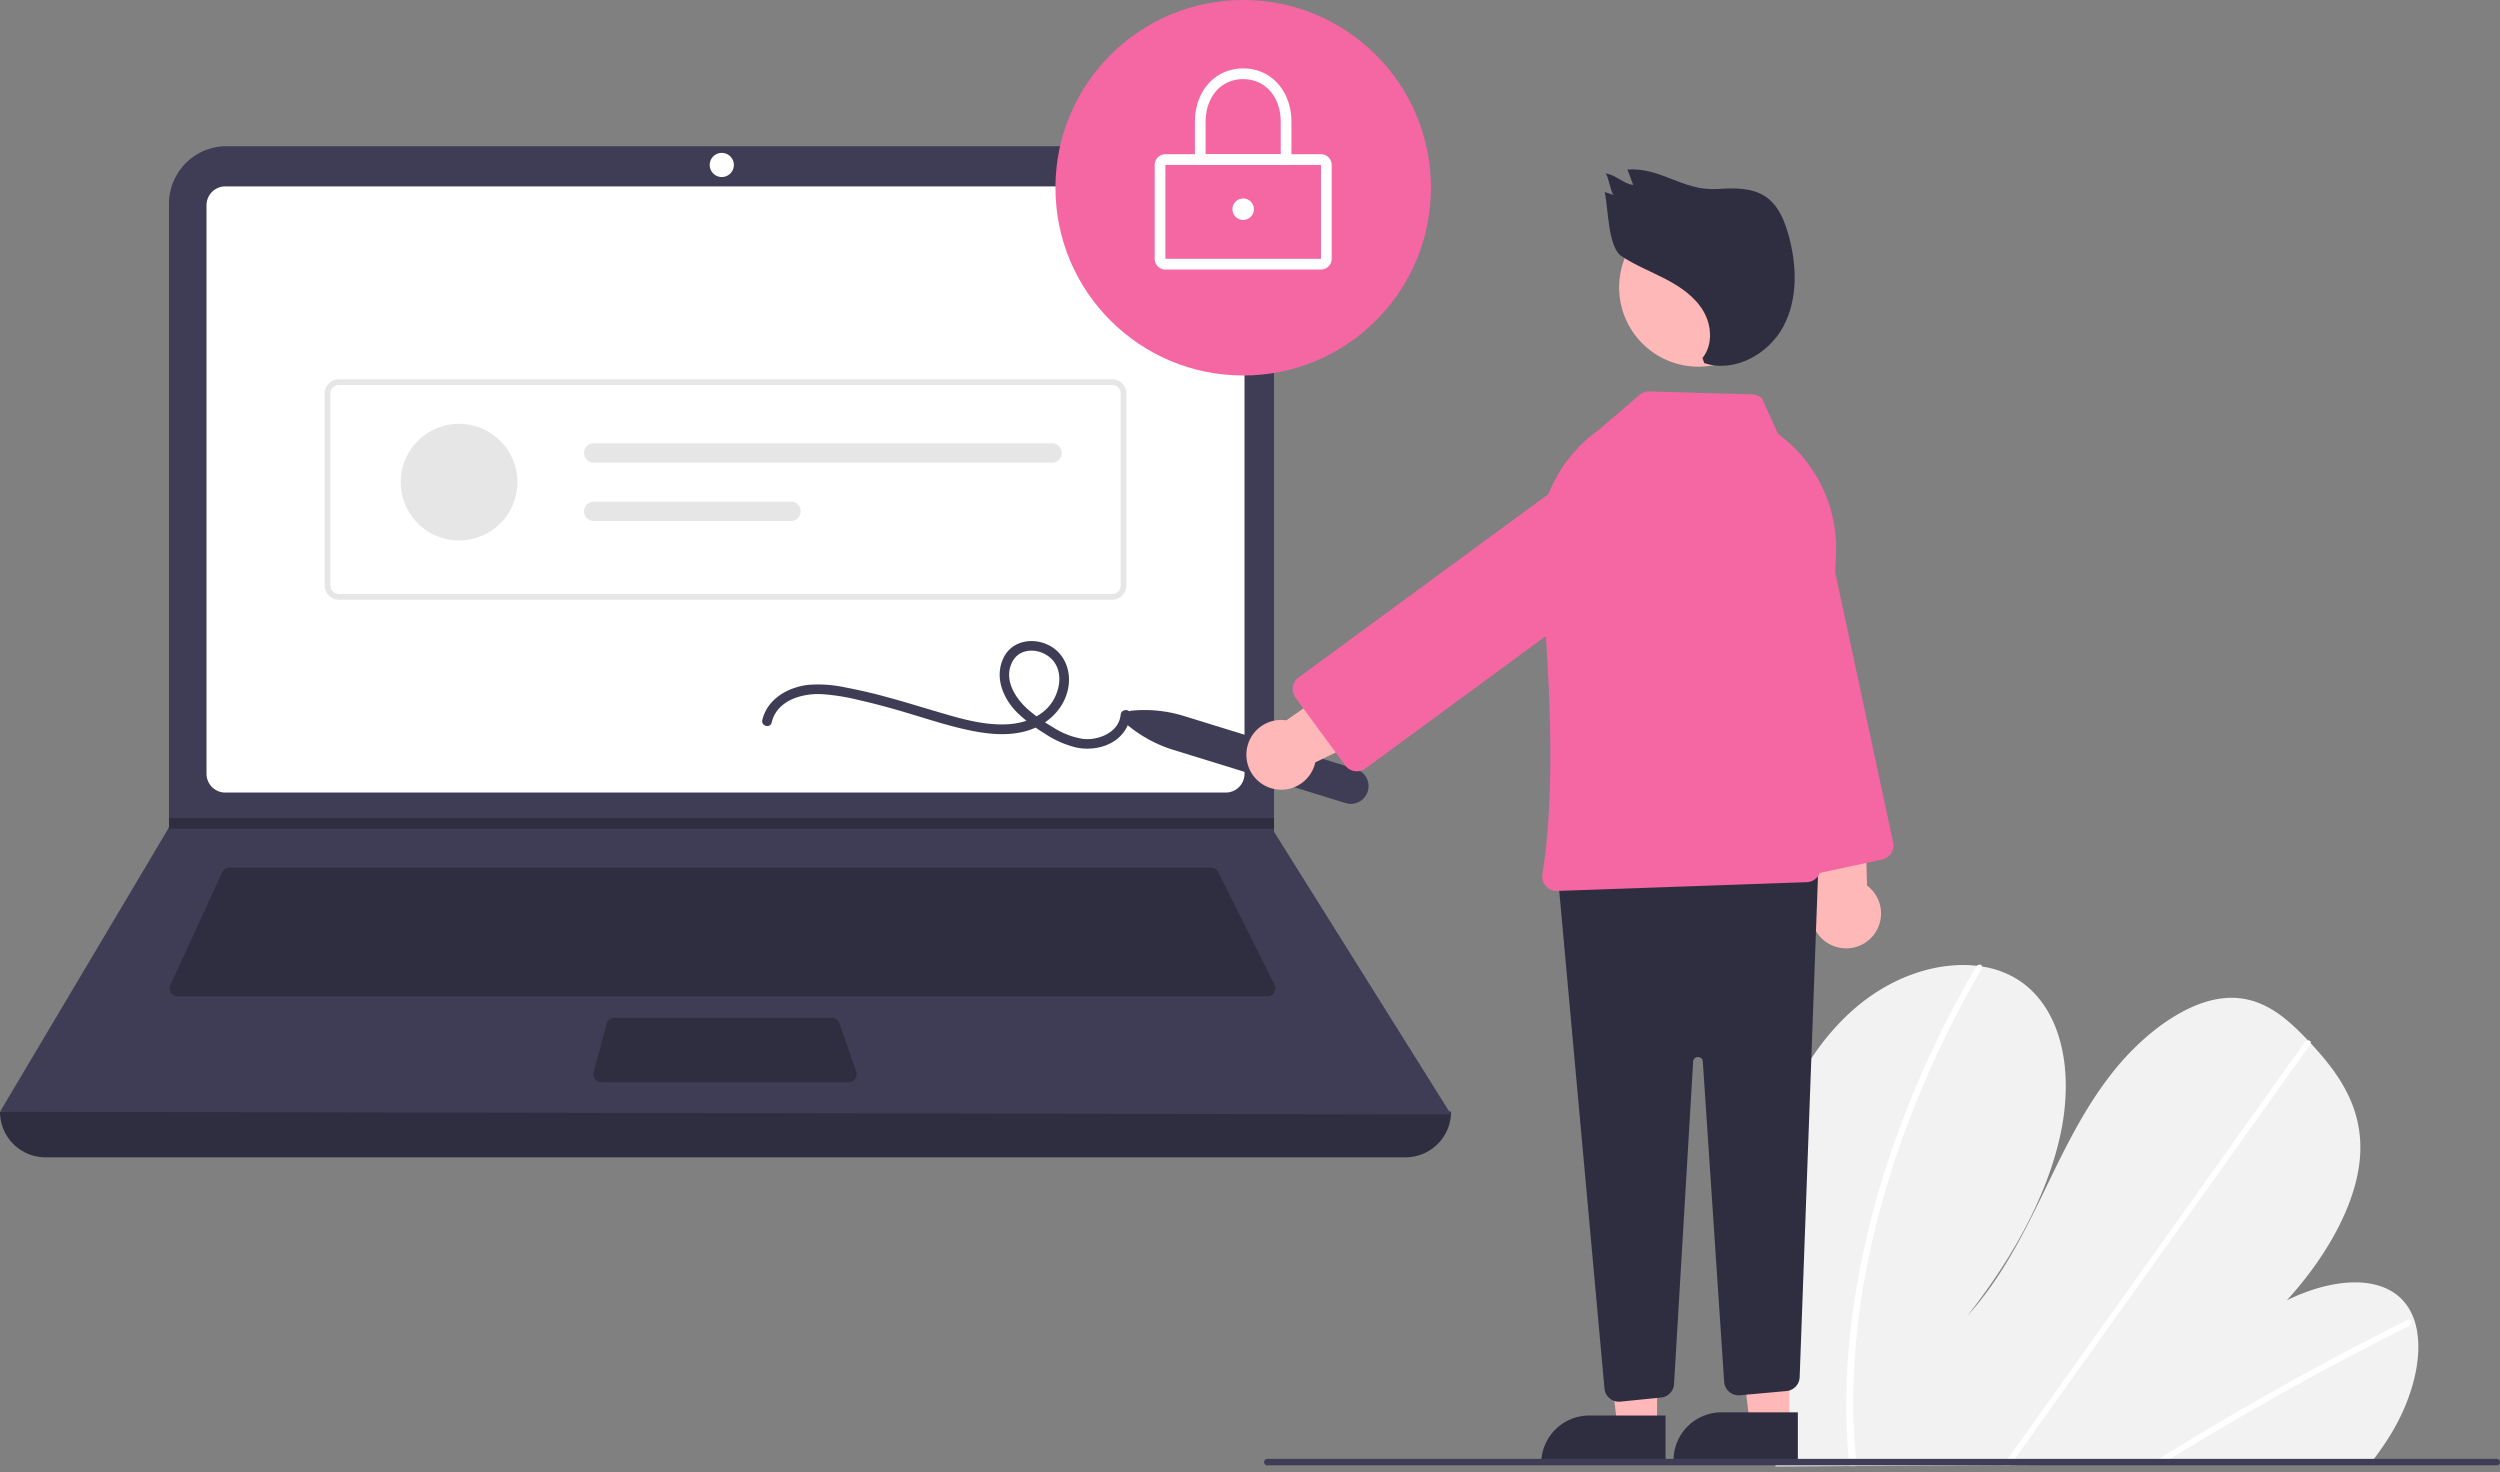 <svg width="343" height="202" fill="none" xmlns="http://www.w3.org/2000/svg"><rect width="100%" height="100%" fill="#808080" stroke="none"/><path d="M192.827 158.788H6.256A6.253 6.253 0 0 1 0 152.532c67.632-7.86 133.993-7.86 199.083 0a6.255 6.255 0 0 1-6.256 6.256z" fill="#2F2E41"/><path d="M199.083 152.901 0 152.533l23.073-38.823.11-.184V27.965a7.906 7.906 0 0 1 7.909-7.908h135.796a7.91 7.91 0 0 1 7.908 7.908v86.15l24.287 38.786z" fill="#3F3D56"/><path d="M30.911 25.574a2.579 2.579 0 0 0-2.576 2.576v78.014a2.58 2.58 0 0 0 2.576 2.576h137.261a2.58 2.58 0 0 0 2.576-2.576V28.15a2.58 2.58 0 0 0-2.576-2.576H30.912z" fill="#fff"/><path d="M31.486 119.045a1.103 1.103 0 0 0-1.002.642l-7.11 15.456a1.104 1.104 0 0 0 1.003 1.565h149.509c.188 0 .373-.048.538-.139a1.11 1.11 0 0 0 .565-.915 1.098 1.098 0 0 0-.116-.543l-7.727-15.456a1.1 1.1 0 0 0-.988-.61H31.487z" fill="#2F2E41"/><path d="M98.99 24.288a1.656 1.656 0 1 0 0-3.311 1.656 1.656 0 0 0 0 3.311z" fill="#fff"/><path d="M84.294 139.652a1.108 1.108 0 0 0-1.066.817l-1.783 6.624a1.102 1.102 0 0 0 1.066 1.391h33.915a1.102 1.102 0 0 0 1.043-1.465l-2.293-6.624a1.102 1.102 0 0 0-1.043-.743H84.294zM174.795 112.238v1.472H23.073l.114-.184v-1.288h151.608z" fill="#2F2E41"/><path d="M170.564 51.519c14.227 0 25.76-11.533 25.76-25.76C196.324 11.533 184.791 0 170.564 0c-14.226 0-25.759 11.533-25.759 25.76 0 14.226 11.533 25.759 25.759 25.759z" fill="#F467A2"/><path d="M181.236 36.982h-21.343a1.474 1.474 0 0 1-1.472-1.472V22.63a1.47 1.47 0 0 1 1.472-1.472h21.343a1.471 1.471 0 0 1 1.472 1.472v12.88a1.472 1.472 0 0 1-1.472 1.472zM159.893 22.63v12.88h21.344l-.001-12.88h-21.343z" fill="#fff"/><path d="M177.187 22.632H163.94v-5.887c0-4.265 2.785-7.36 6.624-7.36 3.838 0 6.623 3.095 6.623 7.36v5.887zm-11.775-1.472h10.303v-4.415c0-3.467-2.118-5.888-5.151-5.888-3.034 0-5.152 2.421-5.152 5.888v4.415zM170.564 30.176a1.472 1.472 0 1 0 0-2.944 1.472 1.472 0 0 0 0 2.944z" fill="#fff"/><path d="M152.582 82.28H46.502a1.967 1.967 0 0 1-1.964-1.965V54.002a1.967 1.967 0 0 1 1.964-1.965h106.08a1.969 1.969 0 0 1 1.965 1.965v26.313a1.97 1.97 0 0 1-1.965 1.965zM46.502 52.823a1.18 1.18 0 0 0-1.178 1.179v26.313a1.18 1.18 0 0 0 1.178 1.18h106.08a1.179 1.179 0 0 0 1.179-1.18V54.002a1.179 1.179 0 0 0-1.179-1.18H46.502z" fill="#E6E6E6"/><path d="M62.984 74.149a8.002 8.002 0 1 0 0-16.004 8.002 8.002 0 0 0 0 16.004zM81.465 60.815a1.333 1.333 0 1 0 0 2.667h62.874a1.333 1.333 0 1 0 0-2.667H81.465zM81.465 68.816a1.334 1.334 0 1 0 0 2.668h27.054a1.333 1.333 0 1 0 0-2.668H81.464z" fill="#E6E6E6"/><path d="M105.869 99.14c.715-3.025 4.072-4.017 6.817-3.906 1.735.117 3.455.389 5.141.813 1.764.395 3.51.862 5.248 1.358 3.187.908 6.341 2.008 9.581 2.718 2.697.592 5.627.939 8.317.122 2.585-.785 4.778-2.712 5.482-5.377.663-2.51-.247-5.256-2.681-6.404-2.218-1.046-5.021-.514-6.121 1.853-1.24 2.668-.001 5.578 1.962 7.508a22.014 22.014 0 0 0 3.648 2.771 13.596 13.596 0 0 0 4.367 1.956c2.561.547 5.612-.26 6.932-2.706a4.557 4.557 0 0 0 .519-1.788c.078-.85-1.25-.845-1.328 0-.224 2.437-3.077 3.578-5.211 3.311a10.601 10.601 0 0 1-4.04-1.568 23.63 23.63 0 0 1-3.346-2.361c-1.81-1.567-3.507-4.144-2.291-6.588.99-1.99 3.57-1.97 5.139-.687 1.9 1.554 1.562 4.376.308 6.221-1.388 2.044-3.903 2.9-6.275 2.993-2.577.1-5.133-.49-7.596-1.19-3.06-.87-6.09-1.842-9.165-2.66a69.002 69.002 0 0 0-5.283-1.21c-1.68-.37-3.406-.49-5.122-.355-2.771.32-5.6 1.934-6.283 4.824-.196.83 1.084 1.186 1.281.353z" fill="#3F3D56"/><path d="M241.565 174.234a202.83 202.83 0 0 0 1.912 26.057c.042.303.088.606.13.91l81.64-.457a38.976 38.976 0 0 0 2.837-4.071c3.152-5.231 4.595-11.357 3.149-15.583l-.026-.066a7.41 7.41 0 0 0-1.448-2.515c-3.297-3.711-9.963-3.092-16.012-.097 5.426-5.939 9.746-13.433 10.074-20.123.322-6.525-3.09-11.186-6.79-15.148l-.364-.385c-.059-.066-.122-.127-.181-.193-2.887-3.019-6.253-5.995-11.125-5.635-5.344.396-11.268 4.872-15.422 10.087-4.154 5.212-6.914 11.133-9.712 16.911-2.802 5.775-5.833 11.697-10.328 16.633 6.089-7.702 10.998-16.465 12.811-24.987 1.814-8.523.218-16.708-5.209-20.722a12.69 12.69 0 0 0-5.559-2.243 14.441 14.441 0 0 0-.714-.099c-5.023-.571-11.021 1.166-16.125 5.319-5.62 4.573-9.516 11.352-11.455 17.787-1.939 6.436-2.145 12.631-2.083 18.62z" fill="#F2F2F2"/><path d="m294.979 200.914 1.562-.008c.495-.31.993-.617 1.494-.919.309-.196.623-.384.936-.576a427.462 427.462 0 0 1 15.632-9.101 405.742 405.742 0 0 1 15.794-8.319.65.65 0 0 0 .376-.748.18.18 0 0 0-.026-.054c-.074-.139-.239-.197-.479-.078-.649.325-1.302.651-1.951.983a418.923 418.923 0 0 0-15.848 8.455 433.436 433.436 0 0 0-15.679 9.244c-.109.066-.218.136-.327.203l-1.484.918zM274.851 201.027l.965-.005c.218-.305.432-.61.649-.915a191568.95 191568.95 0 0 0 40.457-56.752.611.611 0 0 0 .109-.212c.071-.26-.12-.413-.365-.386a.738.738 0 0 0-.51.325c-4.694 6.586-9.388 13.169-14.08 19.75l-24.987 35.053c-.53.741-1.059 1.486-1.589 2.228-.218.305-.435.609-.649.914zM253.346 195.422a83.19 83.19 0 0 0 .297 4.814l.082.91 1.013-.006a70.002 70.002 0 0 1-.089-.91c-.214-2.292-.366-4.609-.387-6.989a97.458 97.458 0 0 1 1.92-19.654 122.305 122.305 0 0 1 5.945-20.418 140.18 140.18 0 0 1 9.726-20.202.542.542 0 0 0 .09-.359c-.042-.288-.426-.374-.714-.098a.853.853 0 0 0-.145.183c-.467.804-.926 1.61-1.376 2.418a140.166 140.166 0 0 0-9.31 20.272 121.818 121.818 0 0 0-5.542 20.449 96.138 96.138 0 0 0-1.51 19.59z" fill="#fff"/><path d="M154.671 99.455a1.112 1.112 0 0 1-.349-1.177 1.1 1.1 0 0 1 .952-.775 18.28 18.28 0 0 1 7.169.734l23.605 7.29a2.448 2.448 0 0 1 1.434 1.19 2.434 2.434 0 0 1-2.871 3.463l-23.605-7.289a18.3 18.3 0 0 1-6.335-3.436z" fill="#3F3D56"/><path d="M251.429 129.736a4.744 4.744 0 0 1-2.704-2.98 4.744 4.744 0 0 1 .549-3.987l-4.046-21.158 10.312-.804.622 20.696a4.783 4.783 0 0 1-4.733 8.233z" fill="#FFB8B8"/><path d="m244.591 118.817-10.503-48.914a7.752 7.752 0 0 1 5.949-9.201 7.749 7.749 0 0 1 9.201 5.949l10.503 48.913a1.993 1.993 0 0 1-1.529 2.366l-11.255 2.417a1.992 1.992 0 0 1-2.366-1.53z" fill="#F467A2"/><path d="M227.352 195.762h-5.428l-2.582-20.936 8.011.001-.001 20.935z" fill="#FFB8B8"/><path d="M218.047 194.211h10.467v6.591h-17.058a6.585 6.585 0 0 1 6.591-6.591z" fill="#2F2E41"/><path d="M245.504 195.319h-5.428l-2.582-20.936h8.011l-.001 20.936z" fill="#FFB8B8"/><path d="M236.199 193.77h10.467v6.59h-17.058a6.597 6.597 0 0 1 1.93-4.66 6.594 6.594 0 0 1 4.661-1.93zM220.848 191.857a1.984 1.984 0 0 1-.715-1.356l-6.31-69.411a1.979 1.979 0 0 1 .488-1.496 2 2 0 0 1 1.421-.675l31.646-1.187a1.988 1.988 0 0 1 1.929 1.262c.101.255.147.528.137.802l-2.53 69.144a1.991 1.991 0 0 1-1.81 1.911l-6.381.58a1.991 1.991 0 0 1-2.168-1.852l-2.929-43.926a.643.643 0 0 0-.201-.448.63.63 0 0 0-.461-.171h-.003a.622.622 0 0 0-.606.379.611.611 0 0 0-.054.245l-2.621 44.223a1.98 1.98 0 0 1-1.79 1.864l-5.575.558a1.975 1.975 0 0 1-1.467-.446z" fill="#2F2E41"/><path d="M233.021 50.308c6.005 0 10.874-4.868 10.874-10.874 0-6.005-4.869-10.873-10.874-10.873-6.006 0-10.874 4.868-10.874 10.873 0 6.006 4.868 10.874 10.874 10.874z" fill="#FFB8B8"/><path d="M212.081 121.56a1.973 1.973 0 0 1-.466-1.629c2.008-12.202.876-30.138-.427-43.036a19.567 19.567 0 0 1 8.076-17.843l5.679-4.867c.378-.32.859-.49 1.354-.48l14.108.404c.509.014.992.222 1.352.583l2.18 4.828.022.016a19.508 19.508 0 0 1 7.932 16.686l-2.077 42.917a2.002 2.002 0 0 1-1.924 1.895l-34.244 1.203-.067.001a1.999 1.999 0 0 1-1.498-.678z" fill="#F467A2"/><path d="M171.006 103.652a4.76 4.76 0 0 1 5.475-4.818l17.65-12.352 4.954 9.08-18.629 9.038a4.78 4.78 0 0 1-5.146 3.723 4.785 4.785 0 0 1-4.304-4.671z" fill="#FFB8B8"/><path d="M185.859 105.799a1.99 1.99 0 0 1-1.304-.79l-6.811-9.28a1.995 1.995 0 0 1 .427-2.785l40.331-29.602a7.746 7.746 0 1 1 9.168 12.492l-40.33 29.602a1.978 1.978 0 0 1-1.481.363z" fill="#F467A2"/><path d="M233.578 49.115c1.442-1.769 1.284-4.462.127-6.428-1.157-1.966-3.122-3.32-5.144-4.378-2.021-1.058-4.169-1.89-6.072-3.149-1.902-1.26-1.819-6.591-2.326-8.816l1.209.403c-.465-.594-.614-2.35-1.078-2.944 1.365.135 2.415 1.431 3.78 1.566l-.788-2.114c4.682-.29 7.593 2.964 12.274 2.675 2.32-.143 4.839-.233 6.746 1.095 1.657 1.155 2.495 3.153 3.046 5.096 1.182 4.172 1.365 8.845-.676 12.67-2.041 3.826-6.746 6.404-10.856 5.023l-.242-.7z" fill="#2F2E41"/><path d="M173.878 201.046h168.679a.442.442 0 0 0 0-.886H173.878a.441.441 0 0 0-.314.756c.084.083.196.13.314.13z" fill="#3F3D56"/></svg>